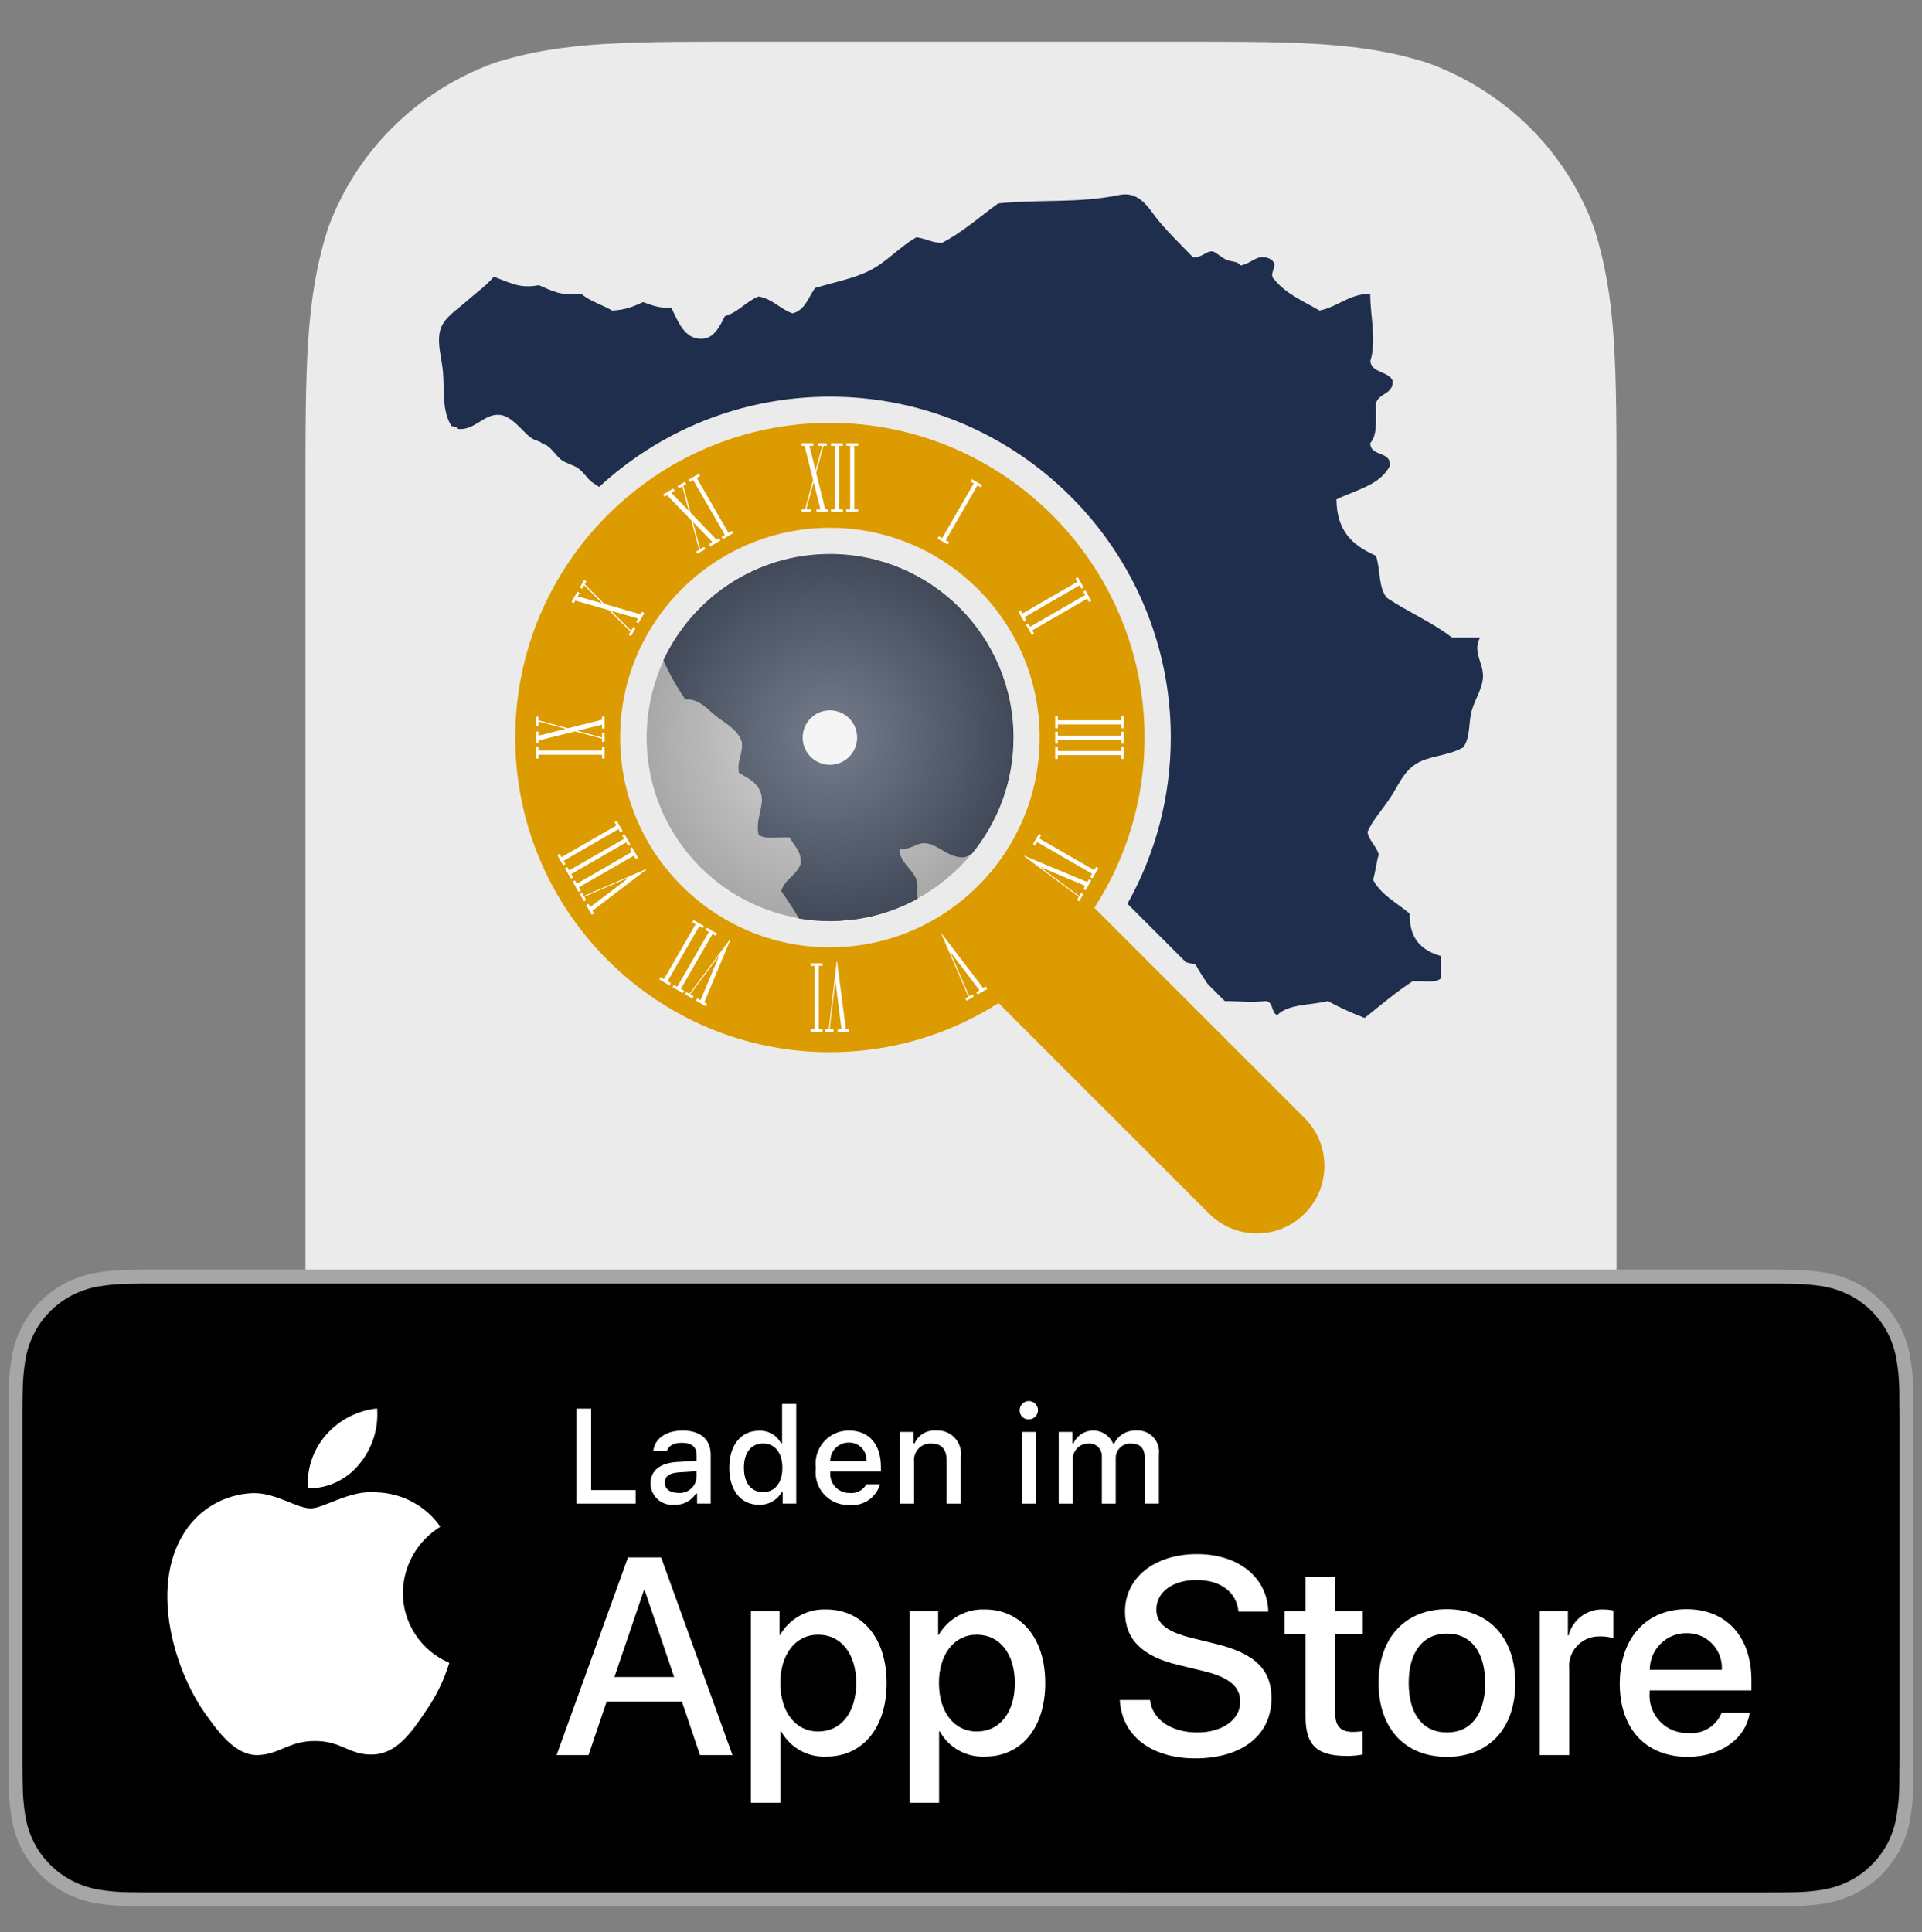 <?xml version="1.0" encoding="utf-8"?>
<!-- Generator: Adobe Illustrator 15.0.0, SVG Export Plug-In . SVG Version: 6.00 Build 0)  -->
<!DOCTYPE svg PUBLIC "-//W3C//DTD SVG 1.1//EN" "http://www.w3.org/Graphics/SVG/1.1/DTD/svg11.dtd">
<svg version="1.1" id="Lupen_Uhr_Kopie" xmlns="http://www.w3.org/2000/svg" xmlns:xlink="http://www.w3.org/1999/xlink" x="0px"
	 y="0px" width="560px" height="563px" viewBox="45 39.5 560 563" enable-background="new 45 39.5 560 563" xml:space="preserve">
<rect x="45" y="39.5" width="560" height="563" fill="#808080" stroke="none"/>
<g>
	<path fill="#EBEBEB" d="M509.476,483.115c-8.203,22.535-25.958,40.458-48.492,48.661c-20.641,6.525-39.815,6.866-78.165,6.866
		H267.183c-38.35,0-57.525-0.341-78.166-6.866c-22.535-8.203-40.288-26.298-48.491-48.833C134,462.303,134,443.128,134,404.779
		V184.144c0-38.35,0-57.353,6.525-77.994c8.203-22.534,25.957-40.119,48.492-48.322c20.641-6.525,39.815-6.183,78.166-6.183h115.636
		c38.35,0,57.524-0.342,78.165,6.183c22.534,8.203,40.289,25.615,48.492,48.15C516,126.618,516,145.794,516,184.144v220.635
		C516,443.128,516,462.475,509.476,483.115z"/>
	<path fill="#1F2E4D" d="M340.279,254.396c0,12.847-4.554,24.648-12.131,33.879c-0.672,0.386-1.377,0.739-2.159,1.014
		c-4.633,0.353-7.779-3.96-11.496-4.104c-2.657-0.105-3.986,2.025-7.391,1.642c-0.176,3.789,3.841,5.864,4.926,9.033
		c0.608,1.773-0.081,3.77,0.37,5.482c-6.143,3.364-13.014,5.556-20.311,6.275c-0.194-0.088-0.386-0.179-0.587-0.261
		c-0.292,0.146-0.576,0.27-0.857,0.383c-1.27,0.091-2.551,0.139-3.843,0.139c-3.082,0-6.102-0.265-9.043-0.769
		c-1.575-2.795-3.34-5.399-5.144-7.965c1.065-3.588,4.683-4.625,5.748-8.212c0.037-3.595-2.049-5.066-3.284-7.391
		c-3.018-0.267-7.27,0.701-9.033-0.82c-1.061-4.153,1.579-8.456,0.821-11.497c-0.895-3.586-3.53-4.748-6.57-6.57
		c-0.634-3.919,1.284-5.286,0.821-9.032c-1.149-3.506-4.735-5.359-7.39-7.39c-2.321-1.775-4.935-5.267-9.033-4.928
		c-2.425-3.517-4.598-7.287-6.387-11.44c8.519-18.259,27.051-30.946,48.494-30.946C316.289,200.917,340.279,224.907,340.279,254.396
		z M476.265,225.238c-2.738,0-5.475,0-8.212,0c-5.711-4.417-12.826-7.429-18.886-11.497c-2.563-2.64-1.932-8.471-3.287-12.317
		c-6.95-3.077-11.396-7.276-11.495-16.424c5.705-2.779,12.822-4.15,15.604-9.854c0.248-4.354-5.735-2.477-5.749-6.569
		c2.155-2.222,1.631-7.129,1.641-11.496c0.75-3.086,5.05-2.617,4.929-6.57c-1.189-2.916-6.022-2.19-6.569-5.749
		c1.962-6.159-0.046-12.997,0-19.708c-6.398,0.172-9.312,3.828-14.781,4.927c-4.666-2.725-9.873-4.909-13.14-9.033
		c-1.981-1.633,1.367-3.91-0.82-5.748c-3.907-2.329-5.661,1.099-9.033,1.642c-1.117-1.415-2.27-0.899-4.105-1.642
		c-1.12-0.454-3.417-2.431-4.104-2.463c-1.959-0.099-3.27,2.084-5.75,1.641c-3.388-3.519-7.988-7.988-10.675-11.496
		c-2.381-3.109-5.08-7.727-10.677-6.57c-12.192,2.523-23.922,1.208-35.31,2.464c-5.446,3.861-10.267,8.348-16.423,11.498
		c-2.942-0.07-4.745-1.278-7.392-1.643c-4.901,2.709-8.608,7.244-13.958,9.854c-4.539,2.214-10.076,3.244-15.602,4.927
		c-1.951,2.703-2.86,6.447-6.569,7.39c-3.658-1.27-5.698-4.156-9.854-4.926c-3.74,1.461-5.833,4.567-9.855,5.747
		c-1.741,3.604-3.353,6.393-6.569,6.57c-5.255,0.291-7.083-5.174-9.033-9.034c-3.48,0.197-5.814-0.754-8.212-1.641
		c-2.626,1.205-5.314,2.35-9.033,2.463c-2.908-1.746-6.587-2.72-9.033-4.927c-5.801,0.874-8.842-1.012-12.317-2.463
		c-5.624,1.093-8.469-0.793-13.138-2.464c-2.001,2.467-5.045,4.583-8.212,7.392c-2.625,2.325-6.444,4.636-7.392,8.211
		c-1.012,3.826,0.497,8.236,0.822,12.317c0.422,5.29-0.345,11.186,2.463,15.602c0.638,0.185,1.62,0.023,1.642,0.822
		c5.105,0.644,7.728-4.445,12.317-4.106c3.653,0.27,6.843,4.975,9.034,6.569c1.439,1.049,2.571,0.959,3.285,1.643
		c0.617,0.593,0.862,0.263,1.642,0.821c1.714,1.229,2.752,3.116,4.107,4.106c1.447,1.058,3.58,1.466,4.927,2.464
		c1.719,1.272,2.619,3.024,4.105,4.105c0.64,0.465,1.305,0.887,1.973,1.291c17.703-16.31,41.323-26.287,67.233-26.287
		c54.766,0,99.32,44.554,99.32,99.32c0,17.044-4.349,33.662-12.628,48.427l17.046,17.046c0.909,0.228,1.823,0.452,2.788,0.625
		c1.057,2.003,2.288,3.832,3.51,5.672l4.994,4.995c4.923,0.031,7.094,0.459,12.024,0.008c2.218,0.245,1.473,3.455,3.285,4.105
		c3.042-3.254,9.715-2.877,14.783-4.105c3.319,1.878,6.93,3.468,10.675,4.926c4.567-3.644,8.977-7.448,13.959-10.675
		c2.788-0.222,6.658,0.635,8.211-0.821c0-2.191,0-4.38,0-6.57c-5.537-1.578-9.219-5.014-9.032-12.317
		c-3.683-3.16-8.311-5.375-10.675-9.854c0.689-2.322,0.953-5.069,1.642-7.392c-0.731-2.553-2.744-3.826-3.285-6.567
		c1.6-3.573,4.211-6.318,6.57-9.855c2.31-3.464,3.844-7.531,7.392-9.855c3.992-2.614,9-2.217,13.958-4.926
		c2.161-3.055,1.465-7.096,2.463-10.675c0.979-3.509,3.096-6.319,3.285-9.854C477.294,232.85,473.916,229.228,476.265,225.238z"/>
	<g>
		
			<radialGradient id="SVGID_1_" cx="632.639" cy="174.004" r="53.389" gradientTransform="matrix(1 0 0 -1 -345.84 428.401)" gradientUnits="userSpaceOnUse">
			<stop  offset="0" style="stop-color:#CCCCCC"/>
			<stop  offset="1" style="stop-color:#666666"/>
		</radialGradient>
		<circle opacity="0.5" fill="url(#SVGID_1_)" enable-background="new    " cx="286.799" cy="254.397" r="53.389"/>
		<path fill="#DC9B00" d="M425.12,365.257l-61.254-61.255c9.243-14.307,14.614-31.341,14.614-49.607
			c0-50.552-41.127-91.68-91.681-91.68c-50.552,0-91.68,41.128-91.68,91.68c0,50.553,41.127,91.68,91.68,91.68
			c18.067,0,34.928-5.254,49.14-14.314l61.338,61.339c3.846,3.844,8.883,5.765,13.922,5.765c5.038,0,10.076-1.921,13.922-5.765
			C432.809,385.411,432.809,372.946,425.12,365.257z M225.68,254.396c0-33.702,27.418-61.12,61.12-61.12
			c33.702,0,61.12,27.418,61.12,61.12s-27.418,61.121-61.12,61.121C253.098,315.517,225.68,288.098,225.68,254.396z"/>
		<path id="ziffern" fill="#FFFFFF" d="M282.806,177.248l2.647,10.627h0.859v0.76h-3.444v-0.76h1.17l-1.968-7.914l-2.146,7.914
			h1.339v0.76h-2.709v-0.76h1.037l2.301-8.555l-2.468-9.912h-0.869v-0.76h3.414v0.76h-1.129l1.789,7.14l1.947-7.14h-1.176v-0.76
			h2.484v0.76h-0.966L282.806,177.248z M288.233,187.874v-18.467h-1.119v-0.76h3.464v0.76h-1.13v18.467h1.13v0.761h-3.464v-0.761
			H288.233z M292.699,187.874v-18.467h-1.12v-0.76h3.464v0.76h-1.129v18.467h1.129v0.761h-3.464v-0.761H292.699z M287.851,340.145
			h-2.428v-0.76h1.047l2.3-19.69h0.138l2.544,19.69h0.919v0.76h-3.275v-0.76h1.089l-1.779-14.101h-0.021l-1.646,14.101h1.109
			V340.145z M281.228,339.385v0.76h3.464v-0.76h-1.119v-18.468h1.119v-0.76h-3.464v0.76h1.13v18.468H281.228z M319.5,196.31
			l9.235-15.993l-0.97-0.56l0.38-0.658l3.001,1.732l-0.38,0.658l-0.979-0.564l-9.233,15.993l0.977,0.564l-0.378,0.658l-3.001-1.731
			l0.381-0.658L319.5,196.31z M250.619,332.676l-2.836-1.637l0.379-0.658l0.943,0.543l5.51-13.099l-0.017-0.011l-8.476,11.389
			l0.96,0.554l-0.38,0.658L244.6,329.2l0.379-0.658l0.909,0.525l11.836-15.903l0.12,0.07l-7.64,18.323l0.796,0.459L250.619,332.676z
			 M252.611,311.625l-9.234,15.993l0.97,0.56l-0.38,0.658l-3-1.732l0.38-0.657l0.978,0.564l9.234-15.993l-0.979-0.565l0.38-0.659
			l3,1.733l-0.379,0.657L252.611,311.625z M248.744,309.392l-9.235,15.993l0.969,0.561l-0.38,0.658l-3-1.733l0.38-0.658l0.977,0.564
			l9.235-15.994l-0.978-0.564l0.379-0.658l3,1.732l-0.379,0.658L248.744,309.392z M342.918,218.248l15.993-9.234l-0.559-0.969
			l0.657-0.379l1.733,2.999l-0.659,0.382l-0.564-0.978l-15.992,9.233l0.563,0.978l-0.657,0.379l-1.733-3l0.659-0.38L342.918,218.248
			z M345.15,222.115l15.995-9.234l-0.559-0.969l0.657-0.381l1.733,3.001l-0.66,0.382l-0.564-0.979l-15.994,9.234l0.565,0.978
			l-0.658,0.38l-1.732-3.001l0.659-0.381L345.15,222.115z M217.425,306.042l-1.638-2.838l0.659-0.378l0.544,0.942l11.322-8.59
			l-0.01-0.019l-13.035,5.627l0.556,0.959l-0.659,0.381l-1.214-2.104l0.658-0.38l0.525,0.908l18.2-7.854l0.069,0.119l-15.779,12.05
			l0.46,0.796L217.425,306.042z M229.678,288.806l-15.994,9.234l0.561,0.97l-0.659,0.379l-1.734-3l0.66-0.379l0.564,0.979
			l15.993-9.235l-0.565-0.978l0.659-0.381l1.732,3l-0.657,0.38L229.678,288.806z M227.444,284.939l-15.994,9.233l0.56,0.971
			l-0.658,0.379l-1.732-3l0.658-0.38l0.565,0.978l15.992-9.233l-0.564-0.978l0.658-0.38l1.733,3l-0.658,0.38L227.444,284.939z
			 M225.211,281.072l-15.993,9.233l0.559,0.971l-0.658,0.378l-1.733-3l0.658-0.379l0.566,0.977l15.993-9.233l-0.566-0.978
			l0.659-0.381l1.732,3l-0.659,0.38L225.211,281.072z M353.207,260.634h-0.761v-3.465h0.761v1.129h18.467v-1.129h0.76v3.465h-0.76
			v-1.119h-18.467V260.634z M353.207,256.168h-0.761v-3.465h0.761v1.129h18.467v-1.129h0.76v3.465h-0.76v-1.12h-18.467V256.168z
			 M353.207,251.701h-0.761v-3.465h0.761v1.129h18.467v-1.129h0.76v3.465h-0.76v-1.12h-18.467V251.701z M201.927,260.521h-0.76
			v-3.465h0.76v1.13h18.468v-1.13h0.76v3.465h-0.76v-1.119h-18.468V260.521z M212.553,252.602l-10.627,2.647v0.857h-0.76v-3.443
			h0.76v1.17l7.915-1.967l-7.915-2.146v1.339h-0.76v-2.709h0.76v1.038l8.555,2.3l9.913-2.468v-0.869h0.76v3.414h-0.76v-1.13
			l-7.14,1.79l7.14,1.945v-1.174h0.76v2.483h-0.76v-0.966L212.553,252.602z M347.804,283.804l15.993,9.231l0.561-0.969l0.657,0.38
			l-1.732,3l-0.657-0.378l0.563-0.979l-15.992-9.234l-0.565,0.978l-0.658-0.38l1.734-3l0.656,0.38L347.804,283.804z
			 M362.917,296.082l-1.638,2.837l-0.659-0.38l0.545-0.943l-13.1-5.509l-0.01,0.016l11.388,8.477l0.554-0.96l0.658,0.379
			l-1.213,2.104l-0.659-0.38l0.524-0.908l-15.902-11.836l0.068-0.121l18.324,7.641l0.46-0.795L362.917,296.082z M221.098,215.464
			l10.528,3.021l0.429-0.743l0.658,0.38l-1.722,2.983l-0.657-0.38l0.585-1.014l-7.837-2.253l5.78,5.816l0.668-1.16l0.659,0.38
			l-1.354,2.346l-0.659-0.38l0.52-0.899l-6.26-6.27l-9.817-2.817l-0.435,0.752l-0.658-0.381l1.708-2.956l0.658,0.379l-0.565,0.979
			l7.077,2.021l-5.21-5.256l-0.587,1.019l-0.658-0.38l1.242-2.151l0.657,0.381l-0.482,0.835L221.098,215.464z M332.665,327.609
			l-2.838,1.639l-0.38-0.658l0.942-0.545l-8.59-11.321l-0.018,0.009l5.626,13.033l0.958-0.555l0.382,0.659l-2.103,1.213
			l-0.381-0.659l0.907-0.522l-7.853-18.202l0.119-0.07l12.049,15.779l0.797-0.459L332.665,327.609z M246.198,188.865l7.606,7.879
			l0.744-0.43l0.38,0.659l-2.983,1.721l-0.38-0.657l1.013-0.586l-5.661-5.87l2.099,7.928l1.16-0.67l0.38,0.658l-2.346,1.355
			l-0.38-0.659l0.899-0.519l-2.288-8.559l-7.093-7.349l-0.752,0.434l-0.38-0.657l2.957-1.708l0.38,0.659l-0.978,0.564l5.118,5.289
			l-1.883-7.156l-1.018,0.587l-0.38-0.658l2.15-1.242l0.38,0.657l-0.836,0.483L246.198,188.865z M256.212,195.355l-9.234-15.993
			l-0.969,0.56l-0.381-0.659l3.001-1.732l0.38,0.658l-0.979,0.565l9.234,15.995l0.978-0.566l0.379,0.659l-3,1.733l-0.38-0.658
			L256.212,195.355z"/>
		<circle fill="#F5F5F5" cx="286.8" cy="254.397" r="7.934"/>
	</g>
</g>
<g>
	<g>
		<g>
			<path fill="#A6A6A6" d="M558.299,409.428H91.725c-1.7,0-3.381,0-5.078,0.011c-1.421,0.007-2.829,0.036-4.263,0.058
				c-3.115,0.037-6.221,0.311-9.294,0.816c-3.069,0.521-6.041,1.504-8.817,2.907c-2.773,1.42-5.306,3.265-7.507,5.467
				c-2.212,2.196-4.057,4.735-5.464,7.518c-1.41,2.78-2.389,5.752-2.9,8.827c-0.516,3.069-0.795,6.173-0.83,9.284
				c-0.042,1.427-0.048,2.849-0.07,4.274v107.202c0.022,1.437,0.028,2.831,0.07,4.276c0.037,3.113,0.314,6.213,0.83,9.288
				c0.51,3.071,1.488,6.05,2.9,8.829c1.404,2.771,3.248,5.302,5.464,7.486c2.196,2.215,4.729,4.058,7.507,5.467
				c2.777,1.416,5.748,2.4,8.817,2.925c3.073,0.508,6.179,0.78,9.294,0.82c1.434,0.032,2.842,0.047,4.263,0.047
				c1.697,0.011,3.376,0.011,5.078,0.011h466.574c1.662,0,3.357,0,5.026-0.011c1.414,0,2.863-0.019,4.276-0.047
				c3.11-0.04,6.209-0.313,9.278-0.82c3.08-0.533,6.058-1.513,8.851-2.925c2.777-1.409,5.305-3.252,7.501-5.467
				c2.206-2.193,4.055-4.719,5.479-7.486c1.4-2.782,2.369-5.762,2.873-8.829c0.515-3.071,0.809-6.174,0.859-9.288
				c0.021-1.441,0.021-2.836,0.021-4.276c0.037-1.686,0.037-3.36,0.037-5.073v-97.062c0-1.702,0-3.386-0.037-5.065
				c0-1.426,0-2.848-0.021-4.274c-0.051-3.111-0.345-6.212-0.859-9.284c-0.504-3.071-1.473-6.051-2.873-8.826
				c-2.861-5.582-7.399-10.122-12.98-12.987c-2.793-1.403-5.771-2.385-8.851-2.907c-3.065-0.509-6.168-0.787-9.278-0.816
				c-1.413-0.025-2.862-0.051-4.276-0.058C561.659,409.428,559.965,409.428,558.299,409.428L558.299,409.428z"/>
			<path d="M86.669,590.886c-1.413,0-2.792-0.019-4.194-0.049c-2.906-0.038-5.801-0.289-8.669-0.757
				c-2.671-0.463-5.263-1.313-7.683-2.539c-2.397-1.212-4.586-2.805-6.479-4.717c-1.92-1.884-3.518-4.075-4.734-6.477
				c-1.227-2.419-2.076-5.01-2.517-7.682c-0.478-2.88-0.736-5.785-0.771-8.697c-0.03-0.978-0.069-4.234-0.069-4.234v-107.14
				c0,0,0.041-3.205,0.069-4.147c0.037-2.909,0.292-5.811,0.768-8.679c0.44-2.686,1.292-5.283,2.52-7.713
				c1.21-2.401,2.799-4.587,4.708-6.483c1.908-1.908,4.102-3.508,6.504-4.741c2.417-1.222,5.001-2.07,7.668-2.523
				c2.877-0.472,5.783-0.725,8.699-0.761l4.184-0.057h476.634l4.235,0.059c2.889,0.037,5.767,0.287,8.615,0.753
				c2.694,0.459,5.303,1.315,7.749,2.542c4.814,2.48,8.732,6.404,11.201,11.225c1.208,2.408,2.043,4.982,2.481,7.646
				c0.488,2.891,0.752,5.819,0.81,8.751c0.015,1.312,0.015,2.729,0.015,4.127c0.038,1.735,0.038,3.396,0.038,5.065v97.063
				c0,1.686,0,3.33-0.038,4.982c0,1.509,0,2.893-0.019,4.313c-0.054,2.886-0.317,5.758-0.796,8.597
				c-0.427,2.695-1.274,5.304-2.504,7.744c-1.224,2.38-2.815,4.544-4.712,6.432c-1.894,1.921-4.085,3.52-6.489,4.741
				c-2.438,1.235-5.046,2.092-7.739,2.549c-2.867,0.474-5.768,0.728-8.67,0.757c-1.359,0.034-2.781,0.049-4.163,0.049l-5.025,0.009
				L86.669,590.886z"/>
		</g>
		<g id="_Group_">
			<g id="_Group_2">
				<g id="_Group_3">
					<path id="_Path_" fill="#FFFFFF" d="M162.381,503.579c0.099-7.869,4.225-15.136,10.927-19.259
						c-4.248-6.063-11.107-9.77-18.511-10.003c-7.788-0.818-15.338,4.661-19.308,4.661c-4.044,0-10.155-4.58-16.735-4.44
						c-8.658,0.278-16.531,5.078-20.744,12.653c-8.97,15.528-2.281,38.349,6.313,50.908c4.301,6.141,9.324,13.008,15.897,12.763
						c6.434-0.266,8.837-4.1,16.602-4.1c7.693,0,9.945,4.1,16.653,3.945c6.902-0.111,11.253-6.167,15.4-12.373
						c3.089-4.385,5.465-9.218,7.041-14.349C167.72,520.517,162.39,512.487,162.381,503.579z"/>
					<path id="_Path_2" fill="#FFFFFF" d="M149.71,466.062c3.763-4.517,5.619-10.327,5.169-16.194
						c-5.75,0.606-11.063,3.354-14.876,7.699c-3.769,4.285-5.675,9.896-5.306,15.592C140.527,473.216,146.059,470.6,149.71,466.062z
						"/>
				</g>
			</g>
			<g>
				<path fill="#FFFFFF" d="M243.699,535.3h-21.954l-5.272,15.565h-9.298l20.793-57.593h9.661l20.793,57.593h-9.457L243.699,535.3z
					 M224.018,528.116h17.4l-8.578-25.265h-0.24L224.018,528.116z"/>
				<path fill="#FFFFFF" d="M303.329,529.869c0,13.053-6.983,21.434-17.523,21.434c-5.448,0.285-10.578-2.569-13.212-7.348h-0.2
					v20.798h-8.619v-55.88h8.343v6.984h0.157c2.749-4.752,7.889-7.601,13.372-7.428
					C296.304,508.436,303.329,516.862,303.329,529.869z M294.471,529.869c0-8.5-4.394-14.086-11.098-14.086
					c-6.586,0-11.015,5.707-11.015,14.086c0,8.462,4.431,14.131,11.015,14.131C290.077,544,294.471,538.452,294.471,529.869z"/>
				<path fill="#FFFFFF" d="M349.547,529.869c0,13.053-6.98,21.434-17.527,21.434c-5.445,0.285-10.576-2.569-13.211-7.348h-0.198
					v20.798h-8.618v-55.88h8.343v6.984h0.157c2.749-4.752,7.885-7.601,13.373-7.428C342.52,508.436,349.547,516.862,349.547,529.869
					z M340.688,529.869c0-8.5-4.394-14.086-11.097-14.086c-6.59,0-11.019,5.707-11.019,14.086c0,8.462,4.429,14.131,11.019,14.131
					C336.294,544,340.688,538.452,340.688,529.869L340.688,529.869z"/>
				<path fill="#FFFFFF" d="M380.09,534.818c0.636,5.713,6.189,9.459,13.77,9.459c7.267,0,12.491-3.746,12.491-8.899
					c0-4.469-3.15-7.146-10.616-8.98l-7.463-1.799c-10.581-2.555-15.489-7.5-15.489-15.528c0-9.935,8.658-16.765,20.962-16.765
					c12.162,0,20.507,6.827,20.787,16.765h-8.697c-0.524-5.745-5.271-9.214-12.219-9.214c-6.937,0-11.693,3.507-11.693,8.618
					c0,4.072,3.038,6.468,10.462,8.3l6.343,1.561c11.824,2.795,16.729,7.537,16.729,15.965c0,10.774-8.587,17.524-22.238,17.524
					c-12.771,0-21.396-6.591-21.948-17.006H380.09L380.09,534.818z"/>
				<path fill="#FFFFFF" d="M434.053,498.937v9.938h7.989v6.826h-7.989v23.147c0,3.594,1.601,5.271,5.109,5.271
					c0.95-0.012,1.896-0.084,2.835-0.194v6.785c-1.577,0.291-3.182,0.427-4.782,0.397c-8.506,0-11.822-3.195-11.822-11.336v-24.068
					h-6.108v-6.825h6.108v-9.938L434.053,498.937L434.053,498.937z"/>
				<path fill="#FFFFFF" d="M446.663,529.869c0-13.212,7.783-21.514,19.922-21.514c12.171,0,19.919,8.302,19.919,21.514
					c0,13.248-7.708,21.515-19.919,21.515C454.37,551.384,446.663,543.119,446.663,529.869z M477.715,529.869
					c0-9.059-4.147-14.411-11.134-14.411c-6.982,0-11.134,5.389-11.134,14.411c0,9.1,4.147,14.407,11.134,14.407
					C473.567,544.279,477.715,538.969,477.715,529.869L477.715,529.869z"/>
				<path fill="#FFFFFF" d="M493.603,508.876h8.226v7.147h0.197c1.14-4.602,5.361-7.769,10.103-7.59
					c0.991-0.006,1.979,0.106,2.953,0.321v8.062c-1.259-0.385-2.563-0.557-3.877-0.521c-4.796-0.191-8.832,3.532-9.027,8.325
					c-0.019,0.442-0.004,0.893,0.047,1.337v24.907h-8.621V508.876L493.603,508.876z"/>
				<path fill="#FFFFFF" d="M554.817,538.533c-1.159,7.622-8.587,12.851-18.076,12.851c-12.221,0-19.803-8.184-19.803-21.313
					c0-13.172,7.628-21.714,19.441-21.714c11.612,0,18.924,7.98,18.924,20.713v2.952h-29.657v0.522
					c-0.535,6.018,3.913,11.327,9.928,11.856c0.453,0.038,0.91,0.045,1.367,0.036c4.181,0.394,8.126-2.011,9.688-5.902
					L554.817,538.533L554.817,538.533z M525.679,525.999h21.002c0.308-5.571-3.954-10.335-9.521-10.645
					c-0.264-0.018-0.519-0.018-0.779-0.013c-5.871-0.036-10.662,4.697-10.694,10.567
					C525.679,525.935,525.679,525.974,525.679,525.999z"/>
			</g>
		</g>
	</g>
	<g id="_Group_4">
		<g>
			<path fill="#FFFFFF" d="M230.202,477.593h-17.259v-27.674h4.297v23.723h12.962V477.593z"/>
			<path fill="#FFFFFF" d="M234.546,471.688c0-3.758,2.799-5.926,7.768-6.233l5.657-0.328v-1.804c0-2.206-1.457-3.45-4.275-3.45
				c-2.301,0-3.894,0.844-4.352,2.319h-3.991c0.422-3.584,3.795-5.888,8.533-5.888c5.236,0,8.188,2.607,8.188,7.019v14.269h-3.968
				v-2.934h-0.326c-1.348,2.143-3.743,3.396-6.273,3.277c-3.465,0.357-6.568-2.153-6.928-5.622
				C234.557,472.109,234.546,471.899,234.546,471.688z M247.969,469.901v-1.741l-5.1,0.327c-2.875,0.191-4.179,1.17-4.179,3.01
				c0,1.882,1.63,2.974,3.872,2.974c2.705,0.271,5.121-1.695,5.395-4.403C247.96,470.015,247.966,469.958,247.969,469.901z"/>
			<path fill="#FFFFFF" d="M257.491,467.144c0-6.6,3.391-10.78,8.669-10.78c2.664-0.121,5.16,1.305,6.403,3.66h0.309v-11.468h4.121
				v29.035h-3.949v-3.299h-0.325c-1.34,2.342-3.867,3.743-6.559,3.646C260.848,477.939,257.491,473.754,257.491,467.144z
				 M261.749,467.144c0,4.43,2.086,7.095,5.58,7.095c3.474,0,5.622-2.703,5.622-7.077c0-4.355-2.17-7.094-5.622-7.094
				C263.859,460.068,261.749,462.752,261.749,467.144L261.749,467.144z"/>
			<path fill="#FFFFFF" d="M301.415,471.956c-1.156,3.94-4.969,6.484-9.05,6.043c-5.239,0.138-9.596-3.992-9.732-9.231
				c-0.014-0.515,0.015-1.037,0.085-1.547c-0.707-5.274,2.997-10.124,8.268-10.826c0.451-0.062,0.906-0.093,1.361-0.087
				c5.811,0,9.316,3.969,9.316,10.527v1.435h-14.748v0.23c-0.256,3.045,2,5.709,5.038,5.97c0.173,0.014,0.35,0.021,0.525,0.018
				c2.014,0.242,3.979-0.759,4.969-2.531H301.415L301.415,471.956z M286.917,465.227h10.549c0.205-2.778-1.878-5.197-4.653-5.399
				c-0.163-0.015-0.326-0.021-0.489-0.015c-2.948-0.036-5.372,2.327-5.407,5.277C286.917,465.137,286.917,465.178,286.917,465.227z"
				/>
			<path fill="#FFFFFF" d="M307.198,456.709h3.968v3.316h0.309c1.071-2.438,3.574-3.935,6.232-3.72
				c3.741-0.28,7.001,2.523,7.284,6.264c0.037,0.502,0.018,1.006-0.054,1.505v13.521h-4.122v-12.483
				c0-3.354-1.457-5.026-4.506-5.026c-2.643-0.123-4.885,1.921-5.01,4.563c-0.011,0.242-0.002,0.491,0.022,0.733v12.217H307.2
				L307.198,456.709L307.198,456.709z"/>
			<path fill="#FFFFFF" d="M342.101,450.533c-0.091-1.472,1.033-2.734,2.507-2.823c1.471-0.089,2.735,1.039,2.82,2.506
				c0.087,1.474-1.039,2.735-2.506,2.825c-0.052,0.002-0.11,0.004-0.159,0.004c-1.401,0.072-2.592-1.005-2.666-2.408
				C342.101,450.606,342.101,450.569,342.101,450.533z M342.716,456.709h4.104v20.884h-4.104V456.709z"/>
			<path fill="#FFFFFF" d="M353.471,456.709h3.97v3.356h0.309c1.424-3.198,5.152-4.633,8.352-3.216
				c1.432,0.636,2.578,1.781,3.216,3.216h0.325c1.19-2.396,3.679-3.868,6.354-3.76c3.414-0.28,6.413,2.264,6.688,5.68
				c0.033,0.407,0.029,0.815-0.025,1.224v14.381h-4.122v-13.307c0-2.819-1.343-4.2-4.047-4.2c-2.329-0.099-4.304,1.709-4.403,4.045
				c-0.005,0.112-0.009,0.217,0,0.331v13.138h-4.048v-13.712c0.098-2.006-1.453-3.717-3.462-3.814
				c-0.191-0.011-0.379-0.005-0.572,0.017c-2.478,0.038-4.457,2.085-4.416,4.565c0.004,0.056,0.004,0.117,0.004,0.173v12.771h-4.121
				V456.709L353.471,456.709z"/>
		</g>
	</g>
</g>
</svg>
